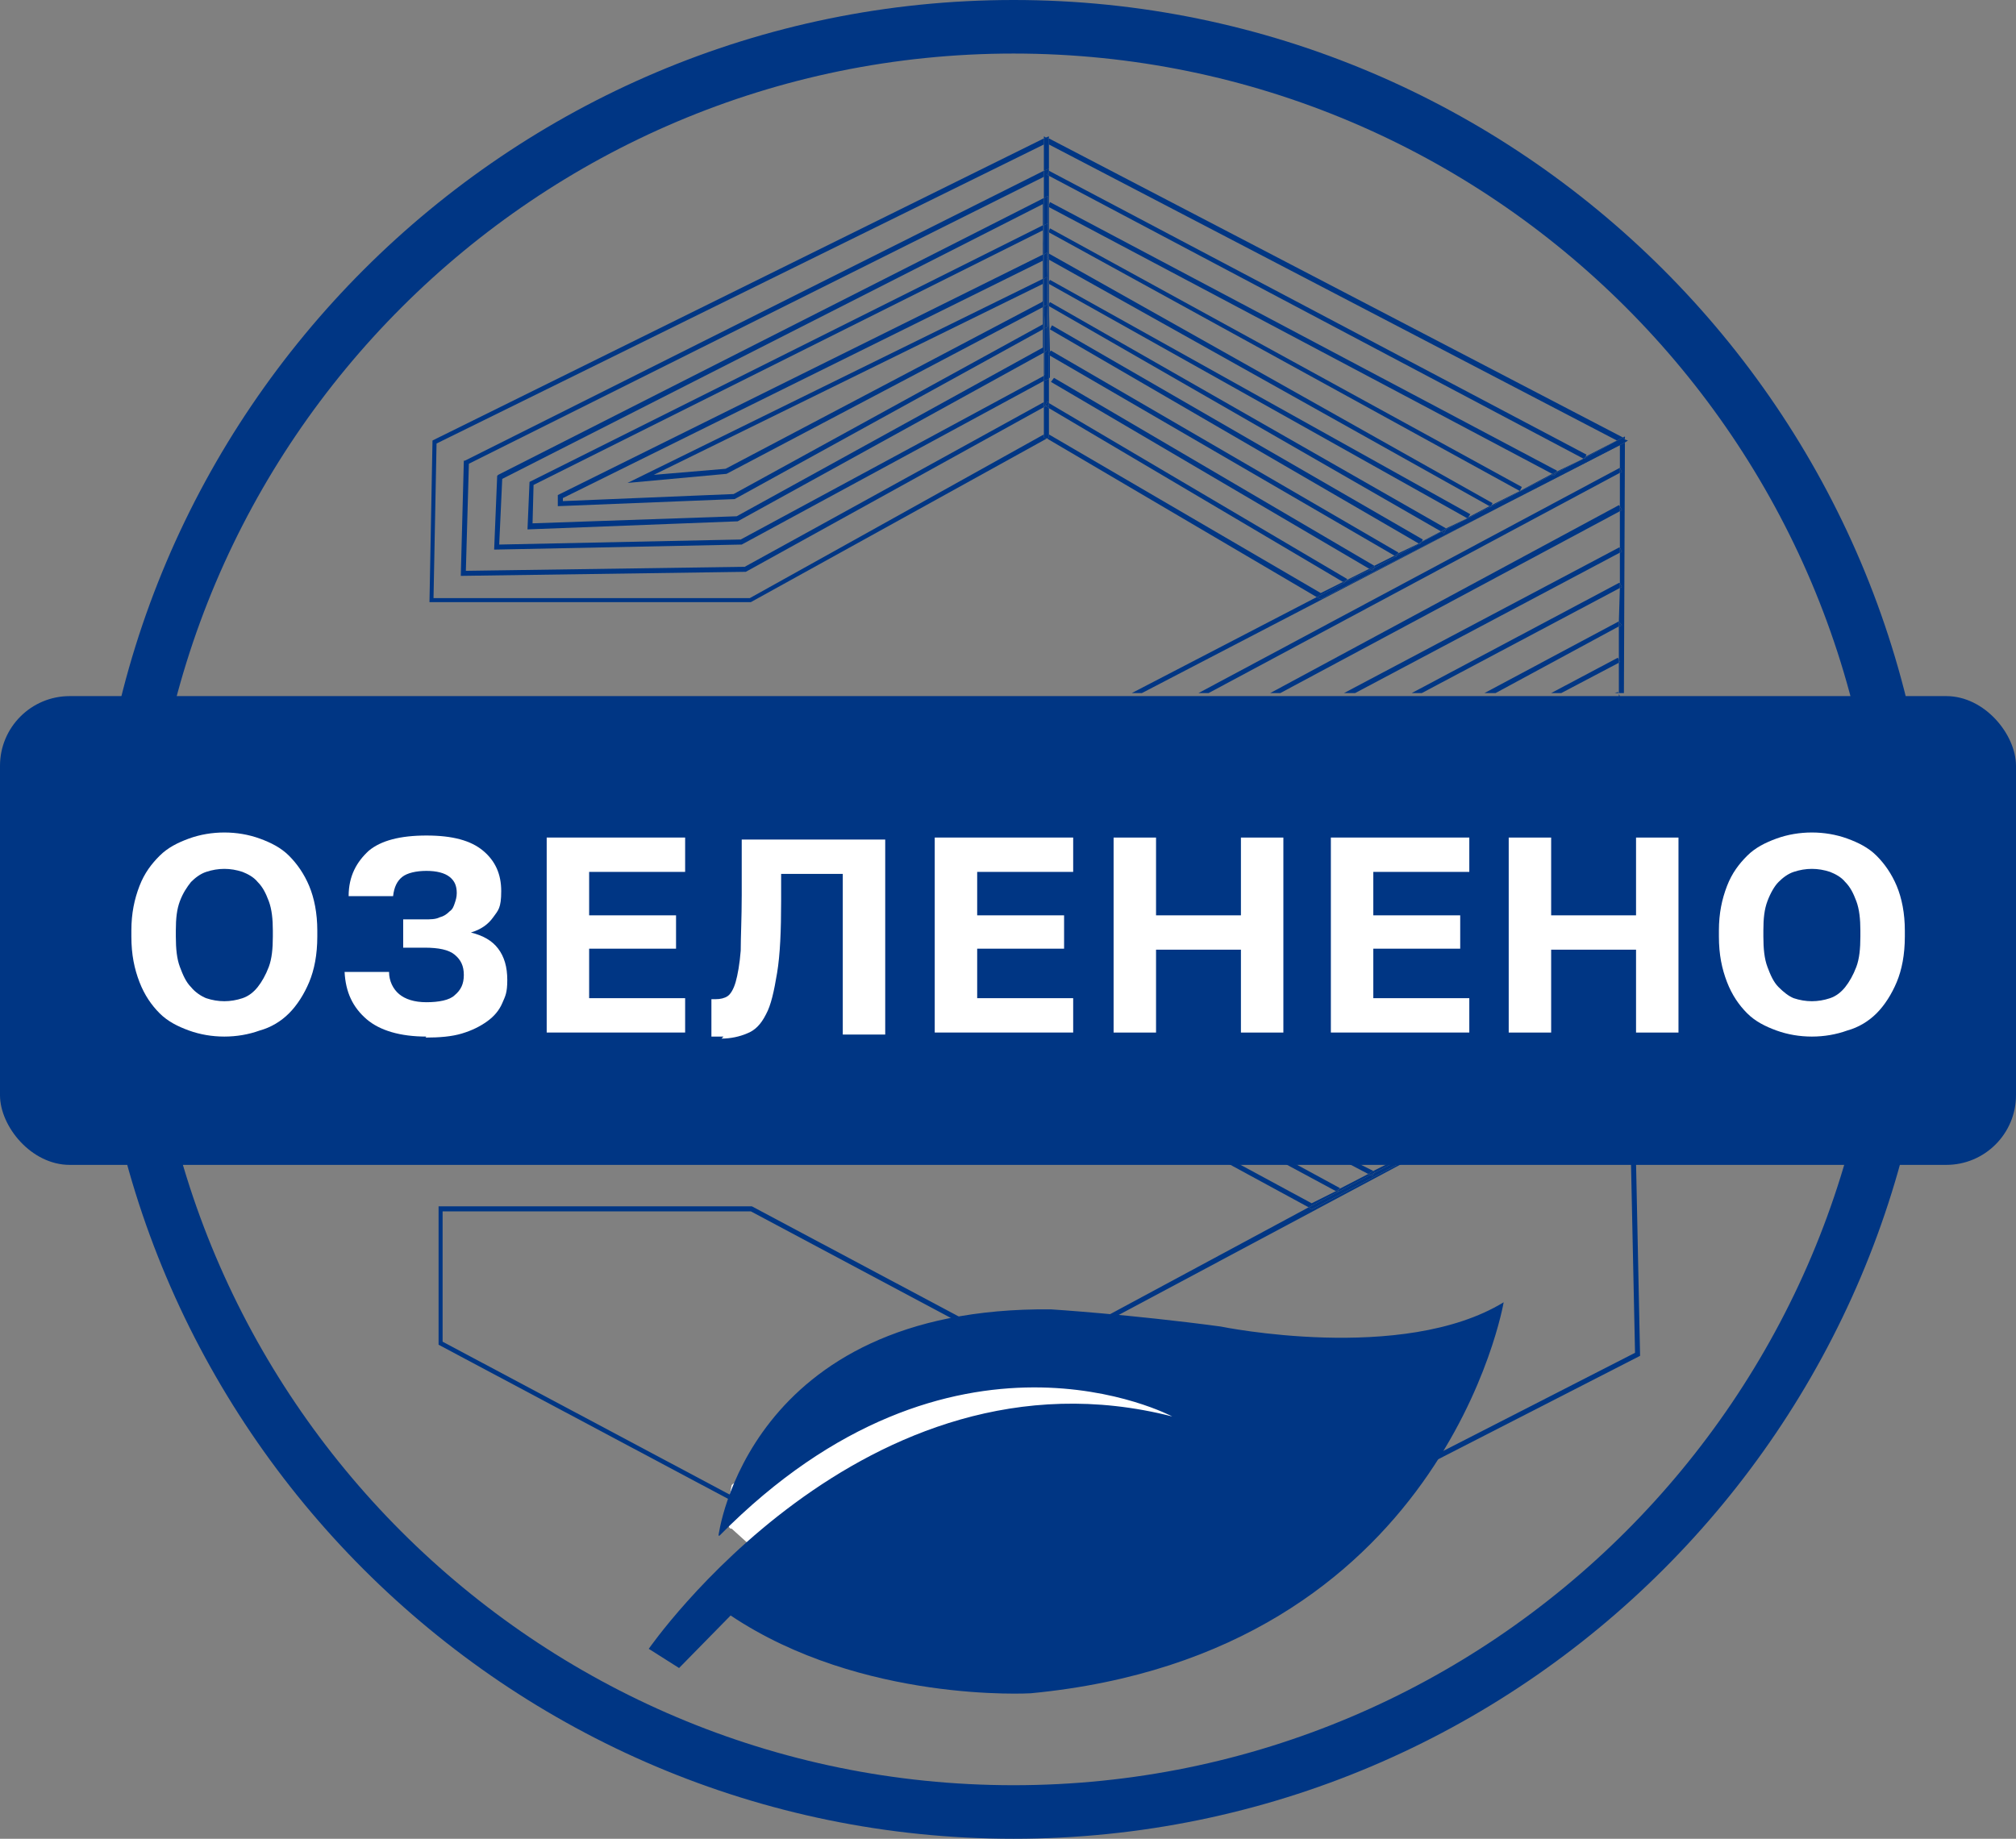 <?xml version="1.0" encoding="UTF-8"?>
<svg id="_Слой_1" data-name=" Слой 1" xmlns="http://www.w3.org/2000/svg" viewBox="0 0 199.5 182">
  <rect x="0" y="0" width="199.5" height="182" fill="#808080" stroke="none"/>
  <defs>
    <style>
      .cls-1 {
        fill: #fff;
      }

      .cls-2 {
        fill: none;
      }

      .cls-3 {
        fill: #003684;
      }
    </style>
  </defs>
  <path class="cls-3" d="M100.3,182c-50.2,0-91-40.8-91-91S50.2,0,100.3,0s91,40.8,91,91-40.8,91-91,91ZM100.3,5.3C53.1,5.3,14.6,43.7,14.6,91s38.4,85.7,85.7,85.7,85.7-38.4,85.7-85.7S147.6,5.3,100.3,5.3Z"/>
  <rect class="cls-3" y="68.9" width="199.5" height="46.4" rx="6.9" ry="6.9"/>
  <g>
    <path class="cls-1" d="M22.2,102.6c-1.2,0-2.4-.2-3.5-.6s-2.1-.9-2.9-1.7c-.8-.8-1.5-1.8-2-3.1s-.8-2.7-.8-4.5v-.6c0-1.7.3-3.1.8-4.4s1.2-2.2,2-3,1.8-1.3,2.9-1.7c1.1-.4,2.3-.6,3.5-.6s2.4.2,3.5.6,2.1.9,2.9,1.7c.8.8,1.5,1.8,2,3s.8,2.7.8,4.4v.6c0,1.8-.3,3.3-.8,4.5s-1.2,2.3-2,3.1c-.8.8-1.8,1.4-2.9,1.7-1.1.4-2.3.6-3.5.6ZM22.2,99.1c.6,0,1.2-.1,1.8-.3.6-.2,1.1-.6,1.5-1.1s.8-1.2,1.1-2,.4-1.8.4-3v-.6c0-1.1-.1-2.1-.4-2.9-.3-.8-.6-1.4-1.1-1.9-.4-.5-1-.8-1.5-1-.6-.2-1.2-.3-1.8-.3s-1.2.1-1.8.3c-.6.2-1.1.6-1.5,1-.4.5-.8,1.1-1.1,1.9-.3.8-.4,1.7-.4,2.9v.6c0,1.2.1,2.2.4,3s.6,1.5,1.1,2c.4.5,1,.9,1.5,1.1.6.2,1.2.3,1.8.3Z"/>
    <path class="cls-1" d="M42.2,102.6c-2.6,0-4.6-.6-5.9-1.7-1.4-1.2-2.1-2.7-2.2-4.7h4.4c0,.9.4,1.7,1,2.2s1.5.8,2.7.8,2.3-.2,2.8-.7c.6-.5.9-1.1.9-2s-.3-1.5-.9-2c-.6-.5-1.6-.7-3-.7h-2.1v-2.8h2.1c.6,0,1.1,0,1.5-.2.4-.1.7-.3,1-.6.3-.2.4-.5.5-.8s.2-.6.2-1c0-.7-.2-1.2-.7-1.6s-1.3-.6-2.3-.6-1.9.2-2.4.6-.8,1-.9,1.9h-4.4c0-2,.8-3.4,2-4.5,1.2-1,3.1-1.5,5.7-1.5s4.4.5,5.6,1.5c1.2,1,1.8,2.3,1.8,4s-.3,1.9-.8,2.6-1.2,1.2-2.2,1.5c1.2.3,2.1.8,2.7,1.6.6.8.9,1.8.9,3.1s-.2,1.6-.5,2.3c-.3.7-.8,1.3-1.5,1.8s-1.5.9-2.5,1.2c-1,.3-2.2.4-3.6.4l.1-.1Z"/>
    <path class="cls-1" d="M54.1,82.9h13.7v3.4h-9.5v4.3h8.6v3.3h-8.6v4.9h9.5v3.4h-13.7v-19.3Z"/>
    <path class="cls-1" d="M71.6,102.6h-1.2v-3.7h.4c.5,0,.9-.1,1.2-.3.3-.2.6-.7.8-1.4.2-.7.4-1.8.5-3.1,0-1.4.1-3.2.1-5.5v-5.5h14.2v19.3h-4.2v-15.9h-6.1v2.7c0,2.9-.1,5.3-.4,7.1-.3,1.8-.6,3.2-1.1,4.1-.5,1-1.1,1.6-1.9,1.9-.7.3-1.6.5-2.5.5l.2-.2Z"/>
    <path class="cls-1" d="M92.5,82.9h13.7v3.4h-9.5v4.3h8.6v3.3h-8.6v4.9h9.5v3.4h-13.7v-19.3Z"/>
    <path class="cls-1" d="M110.2,82.9h4.2v7.7h8.4v-7.7h4.2v19.3h-4.2v-8.2h-8.4v8.2h-4.2s0-19.3,0-19.3Z"/>
    <path class="cls-1" d="M131.7,82.9h13.7v3.4h-9.5v4.3h8.6v3.3h-8.6v4.9h9.5v3.4h-13.7v-19.3Z"/>
    <path class="cls-1" d="M149.3,82.9h4.2v7.7h8.4v-7.7h4.2v19.3h-4.2v-8.2h-8.4v8.2h-4.2s0-19.3,0-19.3Z"/>
    <path class="cls-1" d="M179.3,102.6c-1.2,0-2.4-.2-3.5-.6s-2.1-.9-2.9-1.7c-.8-.8-1.5-1.8-2-3.1s-.8-2.7-.8-4.5v-.6c0-1.7.3-3.1.8-4.4s1.2-2.2,2-3,1.8-1.3,2.9-1.7c1.1-.4,2.3-.6,3.5-.6s2.4.2,3.5.6,2.1.9,2.9,1.7c.8.8,1.5,1.8,2,3s.8,2.7.8,4.4v.6c0,1.8-.3,3.3-.8,4.5s-1.2,2.3-2,3.1c-.8.8-1.8,1.4-2.9,1.7-1.1.4-2.3.6-3.5.6ZM179.3,99.1c.6,0,1.2-.1,1.8-.3.6-.2,1.1-.6,1.5-1.1s.8-1.2,1.1-2,.4-1.8.4-3v-.6c0-1.1-.1-2.1-.4-2.9-.3-.8-.6-1.4-1.1-1.9-.4-.5-1-.8-1.5-1-.6-.2-1.2-.3-1.8-.3s-1.2.1-1.8.3c-.6.2-1.1.6-1.5,1s-.8,1.1-1.1,1.9-.4,1.7-.4,2.9v.6c0,1.2.1,2.2.4,3,.3.8.6,1.5,1.1,2s1,.9,1.5,1.1c.6.2,1.2.3,1.8.3Z"/>
  </g>
  <polygon class="cls-2" points="103.9 34.8 104 34.7 138.4 54.7 138.3 54.8 140.4 53.8 103.9 32.6 104.1 32.2 140.8 53.4 140.7 53.6 142.6 52.6 103.8 30.3 103.9 34.8"/>
  <polygon class="cls-2" points="73.8 56.6 73.7 56.6 45.6 57 45.9 45.6 46 45.6 103.3 16.9 103.3 14.3 43.2 43.9 42.9 59.2 74.2 59.2 103.3 43 103.3 40.3 73.8 56.6"/>
  <polygon class="cls-2" points="103.9 37.4 103.8 37.4 103.8 39.9 133.3 57.3 133.3 57.4 135.5 56.3 104 37.8 104.3 37.4 136 56 138 55 103.9 35.2 103.9 37.4"/>
  <polygon class="cls-2" points="146.9 68.6 160.2 61.5 160.2 61.5 160.3 58.2 140.7 68.6 146.9 68.6"/>
  <polygon class="cls-2" points="139.7 68.6 160.2 57.7 160.3 57.7 160.3 54.7 134.1 68.6 139.7 68.6"/>
  <polygon class="cls-2" points="48.9 54.4 49.2 47.1 49.3 47 103.3 19.6 103.3 17.5 46.4 45.9 46.1 56.5 73.7 56.1 103.3 39.8 103.3 37.7 73.4 53.9 48.9 54.4"/>
  <polygon class="cls-2" points="103.8 43 130.7 58.7 132.9 57.6 103.8 40.4 103.8 43"/>
  <polygon class="cls-2" points="103.8 27.9 103.9 27.7 145.5 50.9 145.3 51.2 147.4 50.1 103.8 25.7 103.8 27.9"/>
  <polygon class="cls-2" points="103.8 25.1 103.8 25.1 147.7 49.8 147.6 50 150.4 48.6 103.8 23 103.8 25.1"/>
  <polygon class="cls-2" points="103.8 22.9 103.9 22.6 150.6 48.2 150.4 48.6 153.6 46.9 103.8 20.5 103.8 22.9"/>
  <polygon class="cls-2" points="103.8 16.9 157 45 156.9 45.2 160 43.6 103.8 14.3 103.8 17 103.8 16.9"/>
  <polygon class="cls-2" points="159.8 68.6 160.1 68.5 160.2 68.6 160.2 68.6 160.2 65.6 154.5 68.6 159.8 68.6"/>
  <polygon class="cls-2" points="103.8 20.3 103.9 20 154.1 46.6 154 46.7 156.7 45.4 103.8 17.4 103.8 20.3"/>
  <polygon class="cls-2" points="153.5 68.6 160.1 65.1 160.2 65.3 160.2 62 148 68.6 153.5 68.6"/>
  <polygon class="cls-2" points="133 68.6 160.2 54.2 160.3 54.2 160.3 50.6 126.7 68.6 133 68.6"/>
  <polygon class="cls-2" points="55.2 50.1 55.2 49 103.2 25.2 103.2 22.8 52.8 48 52.7 51.8 72.9 51.1 103.2 34.4 103.2 32.6 72.7 49.4 55.2 50.1"/>
  <polygon class="cls-2" points="71.8 46.5 103.1 29.9 103.1 28.2 64.6 47.1 71.8 46.5"/>
  <polygon class="cls-2" points="73 51.6 52.2 52.4 52.4 47.7 103.2 22.3 103.2 20.2 49.7 47.4 49.4 53.9 73.3 53.4 103.3 37.2 103.3 34.9 73 51.6"/>
  <polygon class="cls-2" points="125.7 68.6 160.2 50 160.3 50.1 160.3 46.8 119.6 68.6 125.7 68.6"/>
  <polygon class="cls-2" points="103.8 28.5 103.8 30.1 103.9 29.9 143.1 52.3 145.2 51.3 103.8 28.1 103.8 28.5"/>
  <polygon class="cls-2" points="71.9 46.9 62.1 47.8 103.2 27.6 103.2 25.8 55.7 49.3 55.7 49.6 72.6 48.9 103.2 32.1 103.2 30.4 71.9 46.9"/>
  <polygon class="cls-2" points="160.3 46.3 160.3 44 113 68.6 118.6 68.6 160.3 46.3"/>
  <polygon class="cls-3" points="103.8 13.5 103.5 13.6 103.8 13.7 103.8 13.5"/>
  <polygon class="cls-3" points="103.3 43.2 103.3 43 74.2 59.2 42.9 59.2 43.2 43.9 103.3 14.3 103.3 16.9 103.3 16.9 103.3 13.7 42.8 43.6 42.5 59.6 74.3 59.6 103.6 43.4 103.3 43.3 103.3 43.2"/>
  <polygon class="cls-3" points="103.223 16.867 104.226 14.36 104.226 14.36 103.223 16.867"/>
  <rect class="cls-3" x="103.852" y="23.079" height="2.1"/>
  <rect class="cls-3" x="103.838" y="17.501" height="2.9"/>
  <rect class="cls-3" x="103.778" y="40.501" height="2.6"/>
  <rect class="cls-3" x="103.827" y="25.661" height="2.3"/>
  <rect class="cls-3" x="103.773" y="37.501" height="2.4"/>
  <rect class="cls-3" x="103.838" y="20.519" height="2.4"/>
  <polygon class="cls-3" points="45.9 45.6 45.6 57 73.7 56.6 73.8 56.6 103.3 40.3 103.3 37.7 103.3 37.7 103.3 39.8 73.7 56.1 46.1 56.5 46.4 45.9 103.3 17.5 103.3 19.6 103.3 19.6 103.3 16.9 46 45.6 45.9 45.6"/>
  <rect class="cls-3" x="103.337" y="17.002" height="2.7"/>
  <polygon class="cls-3" points="73.3 53.4 49.4 53.9 49.7 47.4 103.2 20.2 103.2 22.3 103.3 22.3 103.3 19.6 49.3 47 49.2 47.1 48.9 54.4 73.4 53.9 103.3 37.7 103.3 37.2 73.3 53.4"/>
  <polygon class="cls-3" points="103.8 34.9 103.9 34.8 103.8 30.3 103.8 30.3 103.8 34.9"/>
  <polygon class="cls-3" points="103.8 37.4 103.9 37.4 103.9 35.2 103.8 35.2 103.8 37.4"/>
  <rect class="cls-3" x="103.769" y="35.301" height="2.3"/>
  <rect class="cls-3" x="103.803" y="30.348" height="4.6"/>
  <rect class="cls-3" x="103.342" y="19.702" height="2.6"/>
  <polygon class="cls-3" points="138.3 54.8 138.2 55 140.5 53.8 140.4 53.8 138.3 54.8"/>
  <polygon class="cls-3" points="133.3 57.4 133.1 57.6 135.6 56.4 135.5 56.3 133.3 57.4"/>
  <polygon class="cls-3" points="140.7 53.6 140.6 53.7 142.7 52.6 142.6 52.6 140.7 53.6"/>
  <polygon class="cls-3" points="136 56 136 56.1 136 56.2 138.1 55.1 138 55 136 56"/>
  <polygon class="cls-3" points="132.9 57.6 130.7 58.7 103.8 43 103.8 43.3 103.6 43.4 130.3 59.1 133 57.7 132.9 57.6"/>
  <polygon class="cls-3" points="154 46.7 154 46.8 156.7 45.4 156.7 45.4 154 46.7"/>
  <polygon class="cls-3" points="150.4 48.6 150.4 48.6 150.4 48.6 147.6 50 147.6 50.1 153.6 47 153.6 46.9 150.4 48.6"/>
  <polygon class="cls-3" points="160 43.6 156.9 45.2 156.9 45.3 160.6 43.3 103.8 13.7 103.8 14.3 160 43.6"/>
  <polygon class="cls-3" points="145.3 51.2 145.3 51.3 145.2 51.3 143.1 52.3 143.1 52.3 143.1 52.4 147.4 50.2 147.4 50.1 145.3 51.2"/>
  <polygon class="cls-3" points="161.1 43.6 160.8 43.5 160.8 43.8 161.1 43.6"/>
  <rect class="cls-3" x="103.268" y="40.209" height="2.7"/>
  <polygon class="cls-3" points="103.3 13.5 103.3 13.7 103.5 13.6 103.3 13.5"/>
  <polygon class="cls-3" points="103.8 43 103.8 43 103.8 40.4 103.5 40.2 103.3 40.3 103.3 43 103.3 43 103.3 43.2 103.3 43.3 103.6 43.4 103.8 43.3 103.8 43"/>
  <polygon class="cls-3" points="103.8 16.7 103.8 17 103.8 17 103.8 14.3 103.8 14.3 103.8 13.7 103.5 13.6 103.3 13.7 103.3 16.9 103.8 16.7"/>
  <rect class="cls-3" x="103.273" y="37.802" height="2.7"/>
  <rect class="cls-3" x="103.368" y="35.002" height="2.2"/>
  <polygon class="cls-3" points="103.6 39.8 103.8 39.8 103.8 37.5 103.3 37.7 103.3 40.3 103.5 40.2 103.4 40.2 103.6 39.8"/>
  <polygon class="cls-3" points="103.7 19.4 103.7 23 103.8 22.9 103.8 20.4 103.7 20.4 103.8 20.3 103.8 17.4 103.6 17.3 103.8 17 103.8 16.7 103.3 16.9 103.3 19.6 103.7 19.4"/>
  <polygon class="cls-3" points="103.3 37.1 103.4 37.1 103.4 34.9 103.3 34.9 103.3 37.1"/>
  <polygon class="cls-3" points="103.8 23 103.7 23 103.7 25.2 103.8 25.2 103.8 23"/>
  <rect class="cls-3" x="103.27" y="37.202" height=".5"/>
  <polygon class="cls-3" points="103.7 35.1 103.8 35 103.8 30.3 103.7 30.3 103.8 30.2 103.8 28.1 103.7 28.1 103.8 28 103.8 25.7 103.7 25.6 103.7 28.8 103.7 32.3 103.6 32.4 103.6 34.7 103.5 34.8 103.4 34.9 103.4 37.1 103.3 37.1 103.3 37.7 103.8 37.5 103.8 35.1 103.7 35.1"/>
  <polygon class="cls-3" points="103.7 22.1 103.7 25.3 103.7 25.2 103.7 23 103.7 23 103.7 23 103.7 19.4 103.3 19.6 103.3 22.3 103.7 22.1"/>
  <polygon class="cls-3" points="160.3 44 160.3 46.3 160.3 46.3 160.5 46.7 160.3 46.8 160.3 50.1 160.5 50.5 160.3 50.6 160.3 54.2 160.5 54.6 160.3 54.7 160.3 57.7 160.5 58.1 160.3 58.2 160.2 61.5 160.5 61.9 160.2 62 160.2 65.3 160.3 65.5 160.2 65.6 160.2 68.6 160.7 68.6 160.8 43.8 130.7 59.3 130.3 59.1 112 68.6 113 68.6 160.3 44"/>
  <polygon class="cls-3" points="160.8 43.2 160.6 43.3 160.8 43.5 160.8 43.2"/>
  <polygon class="cls-3" points="160.8 43.8 160.8 43.5 160.6 43.3 156.9 45.3 156.8 45.4 156.7 45.4 154 46.8 153.8 47.1 153.6 47 147.6 50.1 147.5 50.2 147.4 50.2 143.1 52.4 142.9 52.8 142.7 52.6 140.6 53.7 140.5 53.9 140.5 53.8 138.2 55 138.2 55.1 138.1 55.1 136 56.2 135.8 56.5 135.6 56.4 133.1 57.6 133.1 57.7 133 57.7 130.3 59.1 130.7 59.3 160.8 43.8"/>
  <polygon class="cls-3" points="52.2 52.4 73 51.6 103.3 34.9 103.3 32.6 103.2 32.6 103.2 34.4 72.9 51.1 52.7 51.8 52.8 48 103.2 22.8 103.2 25.2 103.3 25.2 103.2 22.3 52.4 47.7 52.2 52.4"/>
  <polygon class="cls-3" points="103.3 25.2 103.3 22.3 103.2 22.3 103.3 25.2 103.3 25.2"/>
  <rect class="cls-3" x="103.347" y="22.402" height="2.9"/>
  <rect class="cls-3" x="103.278" y="32.523" height="2.4"/>
  <polygon class="cls-3" points="103.3 32.5 103.3 34.9 103.4 34.9 103.4 32.5 103.3 32.5"/>
  <polygon class="cls-3" points="103.4 34.9 103.5 34.8 103.6 34.7 103.6 32.4 103.4 32.5 103.4 34.9"/>
  <polygon class="cls-3" points="103.7 28.8 103.7 25.6 103.6 25.6 103.7 28.8"/>
  <polygon class="cls-3" points="103.6 25 103.6 25.4 103.7 25.3 103.7 22.1 103.3 22.3 103.3 25.2 103.6 25"/>
  <polygon class="cls-3" points="72.6 48.9 55.7 49.6 55.7 49.3 103.2 25.8 103.2 27.6 103.2 27.6 103.2 25.2 55.2 49 55.2 50.1 72.7 49.4 103.2 32.6 103.2 32.1 72.6 48.9"/>
  <polygon class="cls-3" points="103.7 32.3 103.7 28.8 103.6 32.4 103.7 32.3"/>
  <polygon class="cls-3" points="103.2 30.4 103.2 32.1 103.2 32.1 103.2 32.6 103.3 32.6 103.3 30.4 103.2 30.4"/>
  <polygon class="cls-3" points="103.3 27.6 103.3 25.6 103.3 25.2 103.2 25.2 103.2 27.6 103.3 27.6"/>
  <polygon class="cls-3" points="103.3 32.5 103.4 32.5 103.3 30.3 103.3 30.4 103.3 32.5"/>
  <polygon class="cls-3" points="103.6 25.5 103.6 25.4 103.6 25 103.3 25.2 103.3 27.6 103.6 27.4 103.6 30.2 103.4 30.3 103.3 30.3 103.4 32.5 103.6 32.4 103.7 28.8 103.6 25.6 103.6 25.5"/>
  <path class="cls-3" d="M71.9,46.9l31.3-16.5v-2.8l-41.1,20.2s9.8-.9,9.8-.9ZM103.1,29.9l-31.3,16.5-7.1.6,38.5-18.9v1.7l-.1.1Z"/>
  <polygon class="cls-3" points="103.2 27.6 103.2 28.8 103.2 30.4 103.3 30.4 103.3 27.6 103.2 27.6"/>
  <polygon class="cls-3" points="103.3 28.5 103.3 28.5 103.3 30.3 103.4 30.3 103.6 30.2 103.6 27.4 103.3 27.6 103.3 28.5 103.3 28.5"/>
  <polygon class="cls-3" points="133.3 57.3 103.8 39.9 103.8 40.4 132.9 57.6 133.3 57.4 133.3 57.3"/>
  <polygon class="cls-3" points="103.64 40.485 103.958 39.976 103.958 39.976 103.64 40.485"/>
  <polygon class="cls-3" points="132.9 57.6 133 57.7 133.1 57.6 133.3 57.4 132.9 57.6"/>
  <polygon class="cls-3" points="103.8 39.8 103.8 40.1 103.5 40.2 103.8 40.4 103.8 39.9 103.8 39.8"/>
  <polygon class="cls-3" points="103.8 39.8 103.6 39.8 103.4 40.2 103.5 40.2 103.8 40.1 103.8 39.8"/>
  <polygon class="cls-3" points="133.1 57.7 133.1 57.6 133 57.7 133.1 57.7"/>
  <polygon class="cls-3" points="104 37.8 135.5 56.3 136 56 104.3 37.4 104 37.8"/>
  <polygon class="cls-3" points="136 56 135.5 56.3 135.6 56.4 136 56.2 136 56.1 136 56"/>
  <polygon class="cls-3" points="135.8 56.5 136 56.2 135.6 56.4 135.8 56.5"/>
  <polygon class="cls-3" points="104 34.7 103.9 34.8 103.9 35.2 138 55 138.3 54.8 138.4 54.7 104 34.7"/>
  <polygon class="cls-3" points="103.8 35.2 103.9 35.2 103.9 34.8 103.8 34.9 103.8 35.2"/>
  <rect class="cls-3" x="103.876" y="34.959" height=".2"/>
  <polygon class="cls-3" points="138 55 138.1 55.1 138.2 55 138.3 54.8 138 55"/>
  <polygon class="cls-3" points="103.7 35.1 103.8 35.1 103.8 35 103.7 35.1"/>
  <polygon class="cls-3" points="138.2 55.1 138.2 55 138.1 55.1 138.2 55.1"/>
  <polygon class="cls-3" points="104.1 32.2 103.9 32.6 140.4 53.8 140.7 53.6 140.8 53.4 104.1 32.2"/>
  <polygon class="cls-3" points="140.4 53.8 140.5 53.8 140.6 53.7 140.7 53.6 140.4 53.8"/>
  <polygon class="cls-3" points="140.5 53.9 140.6 53.7 140.5 53.8 140.5 53.9"/>
  <polygon class="cls-3" points="103.8 30.1 103.8 30.3 142.6 52.6 143.1 52.3 103.9 29.9 103.8 30.1"/>
  <rect class="cls-3" x="103.858" y="30.201" height=".2"/>
  <polygon class="cls-3" points="143.1 52.3 142.6 52.6 142.7 52.6 143.1 52.4 143.1 52.3 143.1 52.3"/>
  <polygon class="cls-3" points="103.7 30.3 103.8 30.3 103.8 30.2 103.7 30.3"/>
  <polygon class="cls-3" points="142.9 52.8 143.1 52.4 142.7 52.6 142.9 52.8"/>
  <polygon class="cls-3" points="103.9 27.7 103.8 27.9 103.8 28.1 145.2 51.3 145.3 51.2 145.5 50.9 103.9 27.7"/>
  <polygon class="cls-3" points="103.743 28.057 103.854 27.891 103.854 27.891 103.743 28.057"/>
  <polygon class="cls-3" points="145.3 51.3 145.3 51.2 145.2 51.3 145.3 51.3"/>
  <polygon class="cls-3" points="103.7 28.1 103.8 28.1 103.8 28 103.7 28.1"/>
  <polygon class="cls-3" points="103.8 25.1 103.8 25.1 103.8 25.7 147.4 50.1 147.6 50 147.7 49.8 103.8 25.1"/>
  <polygon class="cls-3" points="103.617 25.644 103.929 25.254 103.929 25.254 103.617 25.644"/>
  <polygon class="cls-3" points="147.4 50.1 147.4 50.2 147.6 50.1 147.6 50 147.4 50.1"/>
  <polygon class="cls-3" points="103.8 25.2 103.7 25.2 103.8 25.6 103.8 25.2"/>
  <polygon class="cls-3" points="103.7 25.2 103.7 25.3 103.7 25.6 103.8 25.7 103.8 25.6 103.7 25.2"/>
  <polygon class="cls-3" points="147.5 50.2 147.6 50.1 147.4 50.2 147.5 50.2"/>
  <polygon class="cls-3" points="103.6 25.4 103.6 25.6 103.7 25.6 103.7 25.3 103.6 25.4"/>
  <polygon class="cls-3" points="103.9 22.6 103.8 22.9 103.8 23 150.4 48.6 150.4 48.6 150.6 48.2 103.9 22.6"/>
  <polygon class="cls-3" points="103.801 23.074 103.904 22.902 103.904 22.902 103.801 23.074"/>
  <polygon class="cls-3" points="103.8 23 103.8 22.9 103.7 23 103.7 23 103.8 23"/>
  <polygon class="cls-3" points="103.9 20 103.8 20.3 103.8 20.5 153.6 46.9 154 46.7 154.1 46.6 103.9 20"/>
  <polygon class="cls-3" points="103.763 20.443 103.8 20.35 103.8 20.35 103.763 20.443"/>
  <polygon class="cls-3" points="153.6 46.9 153.6 47 154 46.8 154 46.7 153.6 46.9"/>
  <polygon class="cls-3" points="103.7 20.4 103.8 20.4 103.8 20.3 103.7 20.4"/>
  <polygon class="cls-3" points="153.8 47.1 154 46.8 153.6 47 153.8 47.1"/>
  <polygon class="cls-3" points="103.8 16.9 103.8 17 103.8 17.4 156.7 45.4 156.9 45.2 157 45 103.8 16.9"/>
  <rect class="cls-3" x="103.835" y="17.101" height=".4"/>
  <polygon class="cls-3" points="156.7 45.4 156.7 45.4 156.9 45.3 156.9 45.2 156.7 45.4"/>
  <polygon class="cls-3" points="103.8 17.4 103.8 17 103.6 17.3 103.8 17.4"/>
  <polygon class="cls-3" points="156.8 45.4 156.9 45.3 156.7 45.4 156.8 45.4"/>
  <polygon class="cls-3" points="119.6 68.6 160.3 46.8 160.3 46.3 118.6 68.6 119.6 68.6"/>
  <polygon class="cls-3" points="160.5 46.7 160.3 46.3 160.3 46.3 160.3 46.8 160.5 46.7"/>
  <polygon class="cls-3" points="125.7 68.6 126.7 68.6 160.3 50.6 160.3 50.1 160.2 50 125.7 68.6"/>
  <polygon class="cls-3" points="160.5 50.5 160.3 50.1 160.3 50.6 160.5 50.5"/>
  <polygon class="cls-3" points="133 68.6 134.1 68.6 160.3 54.7 160.3 54.2 160.2 54.2 133 68.6"/>
  <polygon class="cls-3" points="160.5 54.6 160.3 54.2 160.3 54.7 160.5 54.6"/>
  <polygon class="cls-3" points="139.7 68.6 140.7 68.6 160.3 58.2 160.3 57.7 160.2 57.7 139.7 68.6"/>
  <polygon class="cls-3" points="160.5 58.1 160.3 57.7 160.3 58.2 160.5 58.1"/>
  <polygon class="cls-3" points="146.9 68.6 148 68.6 160.2 62 160.2 61.5 160.2 61.5 146.9 68.6"/>
  <polygon class="cls-3" points="160.5 61.9 160.2 61.5 160.2 62 160.5 61.9"/>
  <polygon class="cls-3" points="153.5 68.6 154.5 68.6 160.2 65.6 160.2 65.3 160.1 65.1 153.5 68.6"/>
  <polygon class="cls-3" points="160.3 65.5 160.2 65.3 160.2 65.6 160.3 65.5"/>
  <polygon class="cls-3" points="160.1 68.5 159.8 68.6 160.2 68.6 160.1 68.5"/>
  <polygon class="cls-2" points="74.3 119.9 43.8 119.9 43.8 132.8 101.8 163.7 101.5 134.5 101.5 134.5 101.5 134.4 74.3 119.9"/>
  <polygon class="cls-2" points="135.9 115.9 137.5 115.1 134.3 115.1 135.9 115.9"/>
  <polygon class="cls-2" points="128 115.1 132.6 117.6 132.5 117.7 135.4 116.2 133.3 115.1 128 115.1"/>
  <polygon class="cls-2" points="122.4 115.1 129.8 119.1 132.2 117.9 127 115.1 122.4 115.1"/>
  <polygon class="cls-2" points="102.4 164.3 161.8 133.9 161.4 115.1 138.9 115.1 102 134.8 102.4 164.3"/>
  <polygon class="cls-3" points="135.9 115.9 136 116 136 116.1 137.9 115.1 137.5 115.1 135.9 115.9"/>
  <polygon class="cls-3" points="135.4 116.2 132.5 117.7 132.4 118 132.2 117.9 129.8 119.1 122.4 115.1 121.4 115.1 129.5 119.5 135.6 116.3 135.4 116.2"/>
  <polygon class="cls-3" points="138.9 115.1 138.6 115.1 129.8 119.7 129.5 119.5 102 134.3 102 134.8 138.9 115.1"/>
  <polygon class="cls-3" points="161.8 133.9 102.4 164.3 102.4 164.6 101.8 164.2 101.8 165.2 162.3 134.2 161.9 115.1 161.4 115.1 161.8 133.9"/>
  <polygon class="cls-3" points="101.8 163.7 101.9 163.8 101.5 134.5 101.5 134.5 101.8 163.7"/>
  <polygon class="cls-3" points="138.6 115.1 137.9 115.1 136 116.1 135.8 116.4 135.6 116.3 129.5 119.5 129.8 119.7 138.6 115.1"/>
  <polygon class="cls-3" points="102 134.8 102.2 164.4 102.4 164.3 102 134.8 102 134.8"/>
  <polygon class="cls-3" points="43.8 132.8 43.8 119.9 74.3 119.9 101.5 134.4 101.5 134.5 101.6 134.5 102 134.3 102 134.1 74.4 119.4 43.4 119.4 43.4 133.1 101.8 164.2 101.8 163.7 43.8 132.8"/>
  <polygon class="cls-3" points="102.4 164.3 102.2 164.4 102 134.8 102 134.8 102 134.3 101.6 134.5 101.5 134.5 101.9 163.8 101.8 163.7 101.8 164.2 102.4 164.6 102.4 164.3"/>
  <polygon class="cls-3" points="128 115.1 127 115.1 132.2 117.9 132.5 117.7 132.6 117.6 128 115.1"/>
  <polygon class="cls-3" points="132.4 118 132.5 117.7 132.2 117.9 132.4 118"/>
  <polygon class="cls-3" points="134.3 115.1 133.3 115.1 135.4 116.2 135.9 115.9 134.3 115.1"/>
  <polygon class="cls-3" points="135.9 115.9 135.4 116.2 135.6 116.3 136 116.1 136 116 135.9 115.9"/>
  <polygon class="cls-3" points="135.8 116.4 136 116.1 135.6 116.3 135.8 116.4"/>
  <polygon class="cls-3" points="117.266 99.051 118.74 96.324 118.74 96.324 117.266 99.051"/>
  <polygon class="cls-3" points="78.4 90.7 78.6 90.6 78.3 90.4 78.4 90.7"/>
  <polygon class="cls-3" points="160.3 68.9 160.2 68.7 160.2 69 160.3 68.9"/>
  <polygon class="cls-3" points="116.7 98.6 116.4 98.7 116.9 98.7 116.7 98.6"/>
  <polygon class="cls-3" points="116.422 98.799 116.686 98.656 116.686 98.656 116.422 98.799"/>
  <polygon class="cls-3" points="116.7 98.6 116.4 98.5 116.3 98.7 116.4 98.7 116.7 98.6"/>
  <polygon class="cls-2" points="161.1 103.2 138.9 115.1 161.4 115.1 161.1 103.2"/>
  <polygon class="cls-3" points="152 107.5 151.9 107.6 151.9 107.5 148.5 109.3 148.5 109.3 148.5 109.3 139 114.3 138.8 114.6 155.3 105.8 155.3 105.8 152 107.5"/>
  <polygon class="cls-3" points="138.5 114.6 137.5 115.1 137.9 115.1 138.7 114.7 138.5 114.6"/>
  <polygon class="cls-3" points="161.9 102.8 161.6 102.7 161.6 103 161.9 102.8"/>
  <path class="cls-3" d="M161.6,102.7v-.2l-.2.1h.2v.1Z"/>
  <polygon class="cls-3" points="138.6 115.1 138.9 115.1 161.1 103.2 161.4 115.1 161.9 115.1 161.6 103 138.6 115.1"/>
  <path class="cls-3" d="M155.4,105.8h0l-16.5,8.8h0c0,.1,0,0,0,0l-.8.4h.7l23-12.1v-.3h-.2l-5.9,3.1h0l-.3.1Z"/>
  <polygon class="cls-3" points="138.5 114.6 138.7 114.7 138.8 114.6 139 114.3 138.5 114.6"/>
  <polygon class="cls-3" points="138.8 114.7 138.8 114.6 138.7 114.7 138.8 114.7"/>
  <polygon class="cls-3" points="116.3 98.7 116.3 98.8 116.4 98.7 116.3 98.7"/>
  <polygon class="cls-3" points="151.9 107.6 152 107.5 151.9 107.5 151.9 107.6"/>
  <polygon class="cls-3" points="155.3 105.8 155.4 105.7 155.5 105.6 155.3 105.8 155.3 105.8"/>
  <polygon class="cls-3" points="155.4 105.8 155.4 105.7 155.3 105.8 155.4 105.8"/>
  <path class="cls-1" d="M72.5,146.9l15-9,21.5-2.1,12,5.6v7.3l-43.4,7.3-5.2-4.7s-.9.4,0-4.3l.1-.1Z"/>
  <path class="cls-3" d="M71.1,152s2.8-22.7,32.9-22.4c0,0,7.9.5,16.8,1.7,0,0,18,3.7,28-2.4,0,0-5.9,34.8-46.8,38.7,0,0-16.7,1-29.7-7.7l-5.1,5.2-3-1.9s21.3-30.8,51.8-23c0,0-21.7-11.6-44.8,11.8h-.1Z"/>
</svg>